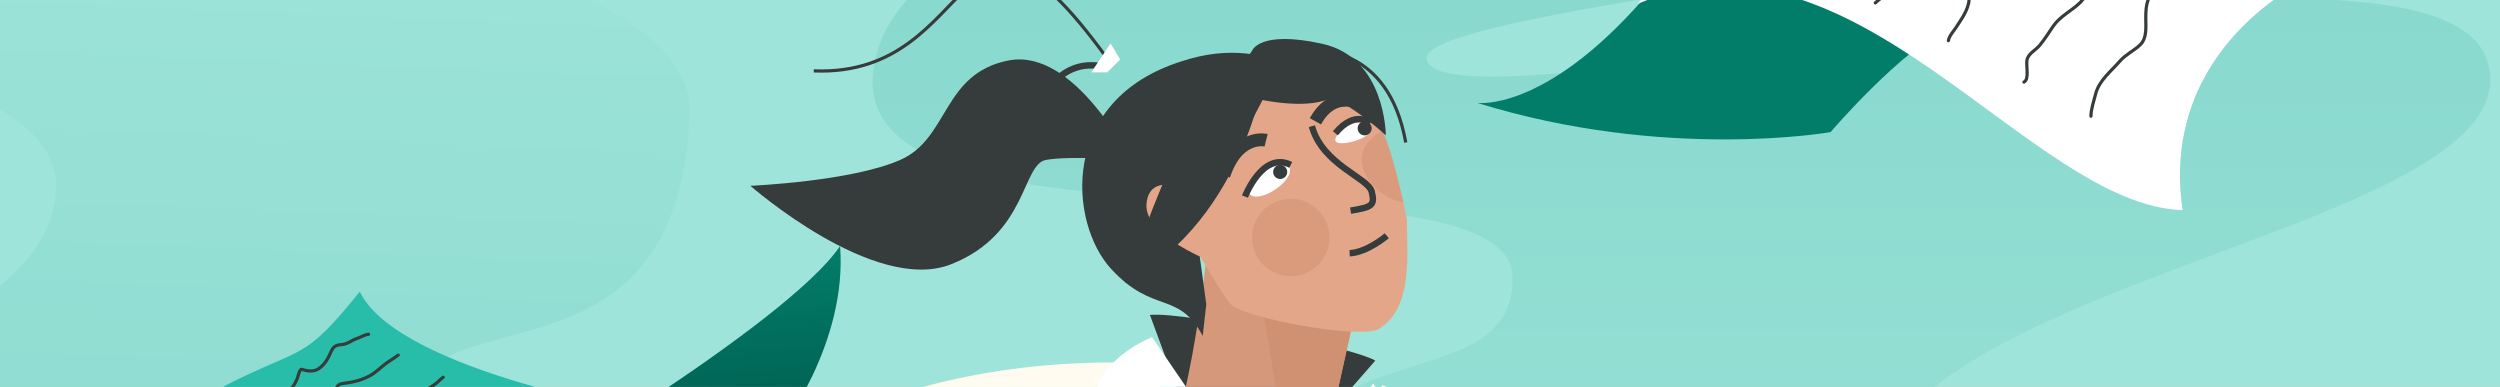 <svg width="588" height="91" viewBox="0 0 588 91" fill="none" xmlns="http://www.w3.org/2000/svg">
<g clip-path="url(#clip0_446_4)">
<rect width="605.065" height="605.065" transform="translate(-8.052 -110.051)" fill="#FFC8B4"/>
<rect x="-30.742" y="-128.203" width="654.983" height="641.369" fill="#9EE4DA"/>
<path d="M-294.317 246.767C-287.814 315.323 183.681 345.451 200.531 303.976C217.382 262.5 132.306 260.75 114.513 221.247C96.719 181.744 229.117 207.213 242.975 156.343C256.833 105.473 93.908 131.772 95.235 98.943C96.561 66.115 159.404 96.478 162.228 26.612C165.051 -43.253 -252.921 -47.494 -258.15 -22.412C-263.378 2.669 12.762 -8.936 13.178 43.355C13.594 95.644 -147.605 100.091 -135.771 141.039C-123.937 181.987 109.092 131.541 113.36 151.106C117.627 170.67 -300.821 178.212 -294.317 246.767Z" fill="url(#paint0_linear_446_4)"/>
<path d="M739.052 -98.009C729.787 -166.246 257.46 -177.313 242.297 -135.192C227.135 -93.07 312.212 -94.756 331.586 -56.004C350.96 -17.251 217.642 -37.354 205.849 14.034C194.057 65.422 355.786 32.567 355.786 65.422C355.786 98.278 291.768 70.477 291.768 140.399C291.768 210.321 709.57 197.684 713.782 172.411C717.994 147.139 442.548 169.884 440.021 117.653C437.494 65.422 598.381 54.471 584.904 14.034C571.426 -26.403 340.624 33.41 335.57 14.034C330.516 -5.342 748.318 -29.772 739.052 -98.009Z" fill="url(#paint1_linear_446_4)"/>
<path d="M198.85 48.288C245.219 57.396 236.939 9.371 260.951 15.995" stroke="#363B3B" stroke-width="1.513"/>
<path d="M323.456 84.832C320.144 82.348 279.571 73.24 270.463 74.068L282.055 105.533L300.272 111.329L323.456 84.832Z" fill="#363B3B"/>
<path d="M267.151 112.157C277.915 117.125 283.711 60.82 283.711 60.82L319.316 70.756L314.348 93.113H322.628L291.992 156.042C291.992 156.042 256.387 107.189 267.151 112.157Z" fill="#D5987B"/>
<path d="M296.131 67.443C303.584 75.724 317.66 78.208 317.66 78.208L314.348 93.112L305.24 122.093L296.131 67.443Z" fill="#D09173"/>
<path d="M289.507 71.584C286.195 68.272 265.495 31.011 265.495 31.011C265.495 31.011 304.412 1.202 311.864 12.795C319.316 24.387 319.316 21.903 323.456 27.699C327.596 33.495 330.908 51.712 330.908 51.712C330.908 59.542 332.442 72.486 324.284 77.38C320.144 79.865 292.819 74.896 289.507 71.584Z" fill="#E4A688"/>
<path d="M110.654 219.8C110.654 219.8 120.591 150.246 139.635 134.514C169.648 109.721 209.189 81.52 274.603 85.66C274.603 85.66 268.042 87.678 280.399 109.673C288.679 114.641 293.976 121.252 298.616 122.921C299.167 123.12 299.526 123.307 299.741 123.477C300.097 123.314 300.545 123.129 301.1 122.921C307.724 120.437 325.112 90.628 325.112 90.628C325.112 90.628 339.189 95.597 354.921 99.737C441.035 132.029 439.585 158.584 475.812 207.38L455.112 226.424C431.927 201.583 377.567 152.764 347.469 140.31C347.469 188.335 319.043 174.259 332.291 223.94C312.436 232.182 229.89 276.933 202.565 276.933C210.845 232.22 224.094 222.284 224.094 183.367C221.609 158.526 232.374 135.92 232.374 132.858C232.374 124.577 167.788 162.666 167.788 162.666C155.456 181.849 145.919 210.226 139.635 232.22C127.215 227.252 104.03 219.8 110.654 219.8Z" fill="#FFFBF0"/>
<g filter="url(#filter0_i_446_4)">
<path d="M237.205 -5.443C252.793 -8.493 265.92 17.937 265.92 17.937C265.92 17.937 251.79 16.92 246.047 17.937C240.304 18.953 241.74 35.376 223.69 42.492C205.641 49.607 176.493 24.036 176.493 24.036C176.493 24.036 200.286 23.019 211.771 17.937C223.257 12.854 221.617 -2.393 237.205 -5.443Z" fill="#363B3B"/>
</g>
<g filter="url(#filter1_d_446_4)">
<path d="M270.96 73.24C270.96 73.24 262.183 76.552 258.042 84.234L270.96 116.297L287.851 97.975L270.96 73.24Z" fill="white"/>
</g>
<g filter="url(#filter2_d_446_4)">
<path d="M323.011 84.199C323.011 84.199 327.596 89.8 325.94 98.909L311.036 125.405C311.036 113.813 311.864 96.425 311.864 96.425L323.011 84.199Z" fill="white"/>
</g>
<g filter="url(#filter3_i_446_4)">
<path d="M296.96 14.45C296.96 14.45 308.552 16.934 313.52 13.622C313.52 13.622 300.272 -2.11 277.915 5.342C248.935 14.45 251.419 43.431 261.355 54.195C271.291 64.959 277.087 59.163 282.883 69.927L283.711 62.475L281.227 44.259C288.68 30.183 296.96 14.45 296.96 14.45Z" fill="#363B3B"/>
</g>
<path d="M269.657 47.888C270.45 39.189 282.369 45.904 282.369 45.904L289.507 63.303C289.507 63.303 268.864 56.587 269.657 47.888Z" fill="#E4A688"/>
<path d="M330.081 47.572C325.08 47.026 319.759 41.769 320.304 36.768C320.611 33.956 322.946 32.074 325.139 30.632C327.115 35.417 327.596 37.635 330.081 47.572Z" fill="#DA9B7D"/>
<path d="M314.063 32.775C314.397 30.717 319.652 27.152 322.117 29.663C324.583 32.175 313.66 35.259 314.063 32.775Z" fill="white"/>
<path d="M293.647 45.406C293.647 42.922 299.444 36.298 302.756 38.782C306.068 41.266 296.132 48.718 293.647 45.406Z" fill="white"/>
<path d="M317.66 49.546C322.628 48.718 323.456 48.399 322.628 45.087C321.8 41.775 311.036 38.782 308.552 29.673" stroke="#363B3B" stroke-width="1.513"/>
<path d="M303.584 38.782C296.959 35.47 292.819 46.234 292.819 46.234" stroke="#363B3B" stroke-width="1.513"/>
<path d="M297.788 32.985C297.788 32.985 291.164 31.329 287.852 41.266" stroke="#363B3B" stroke-width="3.025"/>
<path d="M309.38 28.527C314.017 20.224 320.973 24.836 320.973 24.836" stroke="#363B3B" stroke-width="3.025"/>
<path d="M317.432 59.564C321.614 59.361 326.168 55.45 326.168 55.45" stroke="#363B3B" stroke-width="1.513"/>
<circle cx="301.1" cy="40.438" r="1.656" fill="#363B3B"/>
<circle cx="320.972" cy="30.182" r="1.656" fill="#363B3B"/>
<path d="M191.397 16.669C231.143 18.325 224.518 -35.497 260.123 13.357" stroke="#363B3B" stroke-width="0.756"/>
<path d="M264.667 66.615C293.648 50.883 297.788 15.278 297.788 15.278C297.788 15.278 314.348 21.074 325.941 31.838C325.941 31.838 325.941 13.622 311.036 10.31C296.132 6.998 294.476 11.966 294.476 11.966C294.476 11.966 279.571 32.667 276.259 37.635C272.947 42.603 264.667 66.615 264.667 66.615Z" fill="#363B3B"/>
<circle cx="303.584" cy="55.852" r="9.108" fill="#DA9B7D"/>
<path d="M314.074 31.349C318.794 25.641 322.268 28.994 322.268 28.994" stroke="#363B3B" stroke-width="1.513"/>
<path d="M309.106 11.992C309.106 11.992 326.495 10.336 330.635 33.521" stroke="#363B3B" stroke-width="0.756"/>
<path d="M261.202 10.206L256.664 17.013H260.446L263.471 13.988L261.202 10.206Z" fill="white"/>
<path d="M52.613 90.862C71.54 81.211 71.155 85.338 84.618 68.595C93.814 87.693 154.268 97.384 154.268 97.384L118.511 116.525C118.511 116.525 65.373 101.491 52.613 90.862Z" fill="#28BDA9"/>
<path d="M197.589 57.855C184.981 76.582 117.76 115.9 117.76 115.9C167.06 117.571 183.369 101.291 183.369 101.291C183.369 101.291 199.365 80.938 197.589 57.855Z" fill="url(#paint2_linear_446_4)"/>
<path d="M62.16 92.358C63.867 92.227 65.574 92.096 67.281 91.964C68.699 91.855 69.375 90.164 69.902 89.086C70.02 88.844 70.456 86.716 70.931 86.869C72.211 87.282 73.801 87.543 75.002 86.686C76.47 85.638 77.118 84.368 77.824 82.809C78.422 81.489 78.929 81.159 80.364 81.049C81.796 80.939 82.707 80.018 83.972 79.606C84.827 79.327 85.807 78.687 86.683 78.62" stroke="#363B3B" stroke-width="0.756" stroke-linecap="round"/>
<path d="M74.01 95.721C75.471 95.608 77.363 95.442 78.262 94.131C78.879 93.23 78.806 92.027 79.245 91.044C79.611 90.226 80.615 90.191 81.404 90.09C83.344 89.84 85.2 89.328 86.926 88.413C88.44 87.609 89.534 86.389 90.891 85.398C91.785 84.745 92.759 84.207 93.655 83.523" stroke="#363B3B" stroke-width="0.756" stroke-linecap="round"/>
<path d="M85.904 99.663C87.344 99.552 88.866 98.768 90.141 98.171C91.916 97.341 93.846 96.746 95.158 95.26C95.707 94.636 96.137 93.831 96.375 93.04C96.641 92.15 97.6 92.418 98.368 92.249C99.881 91.916 101.452 91.069 102.656 90.117C103.146 89.729 103.759 89.017 104.248 88.731" stroke="#363B3B" stroke-width="0.756" stroke-linecap="round"/>
<path d="M386.214 0.119C362.94 26.485 347.424 24.193 347.424 24.193C391.756 37.949 430.546 31.071 430.546 31.071C430.546 31.071 447.17 11.582 459.361 5.85C432.762 -28.541 386.214 0.119 386.214 0.119Z" fill="#027D69"/>
<path d="M542.558 -4.773C542.558 -4.773 507.723 11.036 513.342 49.429C477.383 48.3 435.807 -20.581 385.241 0.873C385.241 0.873 404.149 -23.935 436.931 -31.874C469.712 -39.813 513.342 0.873 542.558 -4.773Z" fill="white"/>
<path d="M441.067 0.679C443.14 -1.206 445.628 -2.664 447.77 -4.479C449.238 -5.724 450.467 -7.092 451.479 -8.73C451.559 -8.859 452.118 -10.346 452.259 -10.322C458.597 -9.266 461.001 -14.01 461.923 -19.54C462.157 -20.946 462.403 -21.142 463.738 -21.976C465.508 -23.082 467.082 -24.844 468.975 -25.685C469.848 -26.073 470.607 -26.987 471.443 -27.404" stroke="#363B3B" stroke-width="0.756" stroke-linecap="round"/>
<path d="M458.261 9.562C458.446 8.45 459.382 7.475 459.981 6.569C461.112 4.855 462.452 3.018 462.958 0.997C463.099 0.429 463.374 -0.721 462.496 -0.755C461.61 -0.789 461.862 -0.701 462.671 -0.786C465.437 -1.078 468.202 -2.431 470.679 -3.62C472.311 -4.404 474.576 -5.562 475.55 -7.186C476.155 -8.195 475.933 -9.145 476.649 -10.084C477.623 -11.362 479.185 -12.222 480.326 -13.363C481.444 -14.481 482.171 -15.983 482.905 -17.375C483.814 -19.098 486.097 -18.887 486.917 -20.527" stroke="#363B3B" stroke-width="0.756" stroke-linecap="round"/>
<path d="M496.66 -15.942C494.223 -14.388 491.355 -12.64 489.831 -10.067C488.99 -8.649 489.498 -6.096 489.926 -4.623C490.535 -2.525 491.012 -1.155 489.321 0.535C487.336 2.52 484.562 3.759 482.937 6.123C481.888 7.649 480.933 9.21 479.753 10.645C478.891 11.693 477.246 12.529 476.824 13.797C476.356 15.199 477.433 18.603 476.028 19.305" stroke="#363B3B" stroke-width="0.756" stroke-linecap="round"/>
<path d="M513.854 -8.492C511.642 -8.089 509.169 -4.985 507.693 -3.461C505.111 -0.794 504.684 0.644 504.684 4.228C504.684 6.365 505.027 8.988 503.315 10.596C501.893 11.932 499.925 12.857 498.651 14.322C496.526 16.765 493.686 18.915 492.872 22.17C492.473 23.765 491.789 25.699 491.789 27.328" stroke="#363B3B" stroke-width="0.756" stroke-linecap="round"/>
<path d="M642.552 -80.909C642.552 -80.909 655.476 -20.814 593.881 -16.608C593.881 -16.608 558.43 -41.067 544.662 -47.848C544.662 -47.848 617.782 -46.267 598.946 -97.578C610.225 -85.19 620.509 -70.559 642.552 -80.909Z" fill="#28BDA9"/>
</g>
<defs>
<filter id="filter0_i_446_4" x="176.493" y="-5.688" width="89.426" height="60.019" filterUnits="userSpaceOnUse" color-interpolation-filters="sRGB">
<feFlood flood-opacity="0" result="BackgroundImageFix"/>
<feBlend mode="normal" in="SourceGraphic" in2="BackgroundImageFix" result="shape"/>
<feColorMatrix in="SourceAlpha" type="matrix" values="0 0 0 0 0 0 0 0 0 0 0 0 0 0 0 0 0 0 127 0" result="hardAlpha"/>
<feOffset dy="19.665"/>
<feGaussianBlur stdDeviation="5.294"/>
<feComposite in2="hardAlpha" operator="arithmetic" k2="-1" k3="1"/>
<feColorMatrix type="matrix" values="0 0 0 0 0 0 0 0 0 0 0 0 0 0 0 0 0 0 0.25 0"/>
<feBlend mode="normal" in2="shape" result="effect1_innerShadow_446_4"/>
</filter>
<filter id="filter1_d_446_4" x="251.992" y="73.24" width="41.91" height="55.158" filterUnits="userSpaceOnUse" color-interpolation-filters="sRGB">
<feFlood flood-opacity="0" result="BackgroundImageFix"/>
<feColorMatrix in="SourceAlpha" type="matrix" values="0 0 0 0 0 0 0 0 0 0 0 0 0 0 0 0 0 0 127 0" result="hardAlpha"/>
<feOffset dy="6.051"/>
<feGaussianBlur stdDeviation="3.025"/>
<feComposite in2="hardAlpha" operator="out"/>
<feColorMatrix type="matrix" values="0 0 0 0 0 0 0 0 0 0 0 0 0 0 0 0 0 0 0.25 0"/>
<feBlend mode="normal" in2="BackgroundImageFix" result="effect1_dropShadow_446_4"/>
<feBlend mode="normal" in="SourceGraphic" in2="effect1_dropShadow_446_4" result="shape"/>
</filter>
<filter id="filter2_d_446_4" x="304.985" y="84.199" width="27.366" height="53.307" filterUnits="userSpaceOnUse" color-interpolation-filters="sRGB">
<feFlood flood-opacity="0" result="BackgroundImageFix"/>
<feColorMatrix in="SourceAlpha" type="matrix" values="0 0 0 0 0 0 0 0 0 0 0 0 0 0 0 0 0 0 127 0" result="hardAlpha"/>
<feOffset dy="6.051"/>
<feGaussianBlur stdDeviation="3.025"/>
<feComposite in2="hardAlpha" operator="out"/>
<feColorMatrix type="matrix" values="0 0 0 0 0 0 0 0 0 0 0 0 0 0 0 0 0 0 0.25 0"/>
<feBlend mode="normal" in2="BackgroundImageFix" result="effect1_dropShadow_446_4"/>
<feBlend mode="normal" in="SourceGraphic" in2="effect1_dropShadow_446_4" result="shape"/>
</filter>
<filter id="filter3_i_446_4" x="254.544" y="3.338" width="58.976" height="75.665" filterUnits="userSpaceOnUse" color-interpolation-filters="sRGB">
<feFlood flood-opacity="0" result="BackgroundImageFix"/>
<feBlend mode="normal" in="SourceGraphic" in2="BackgroundImageFix" result="shape"/>
<feColorMatrix in="SourceAlpha" type="matrix" values="0 0 0 0 0 0 0 0 0 0 0 0 0 0 0 0 0 0 127 0" result="hardAlpha"/>
<feOffset dy="9.076"/>
<feGaussianBlur stdDeviation="6.051"/>
<feComposite in2="hardAlpha" operator="arithmetic" k2="-1" k3="1"/>
<feColorMatrix type="matrix" values="0 0 0 0 0 0 0 0 0 0 0 0 0 0 0 0 0 0 0.25 0"/>
<feBlend mode="normal" in2="shape" result="effect1_innerShadow_446_4"/>
</filter>
<linearGradient id="paint0_linear_446_4" x1="-30.203" y1="319.449" x2="-15.973" y2="-32.714" gradientUnits="userSpaceOnUse">
<stop stop-color="#78D0C4"/>
<stop offset="1" stop-color="#9EE4DA"/>
</linearGradient>
<linearGradient id="paint1_linear_446_4" x1="472.219" y1="-159.968" x2="472.219" y2="192.483" gradientUnits="userSpaceOnUse">
<stop stop-color="#78D0C4"/>
<stop offset="1" stop-color="#9EE4DA"/>
</linearGradient>
<linearGradient id="paint2_linear_446_4" x1="155.69" y1="61.078" x2="159.751" y2="113.866" gradientUnits="userSpaceOnUse">
<stop stop-color="#027D69"/>
<stop offset="1" stop-color="#005649"/>
</linearGradient>
<clipPath id="clip0_446_4">
<rect width="605.065" height="605.065" fill="white" transform="translate(-8.052 -110.051)"/>
</clipPath>
</defs>
</svg>
